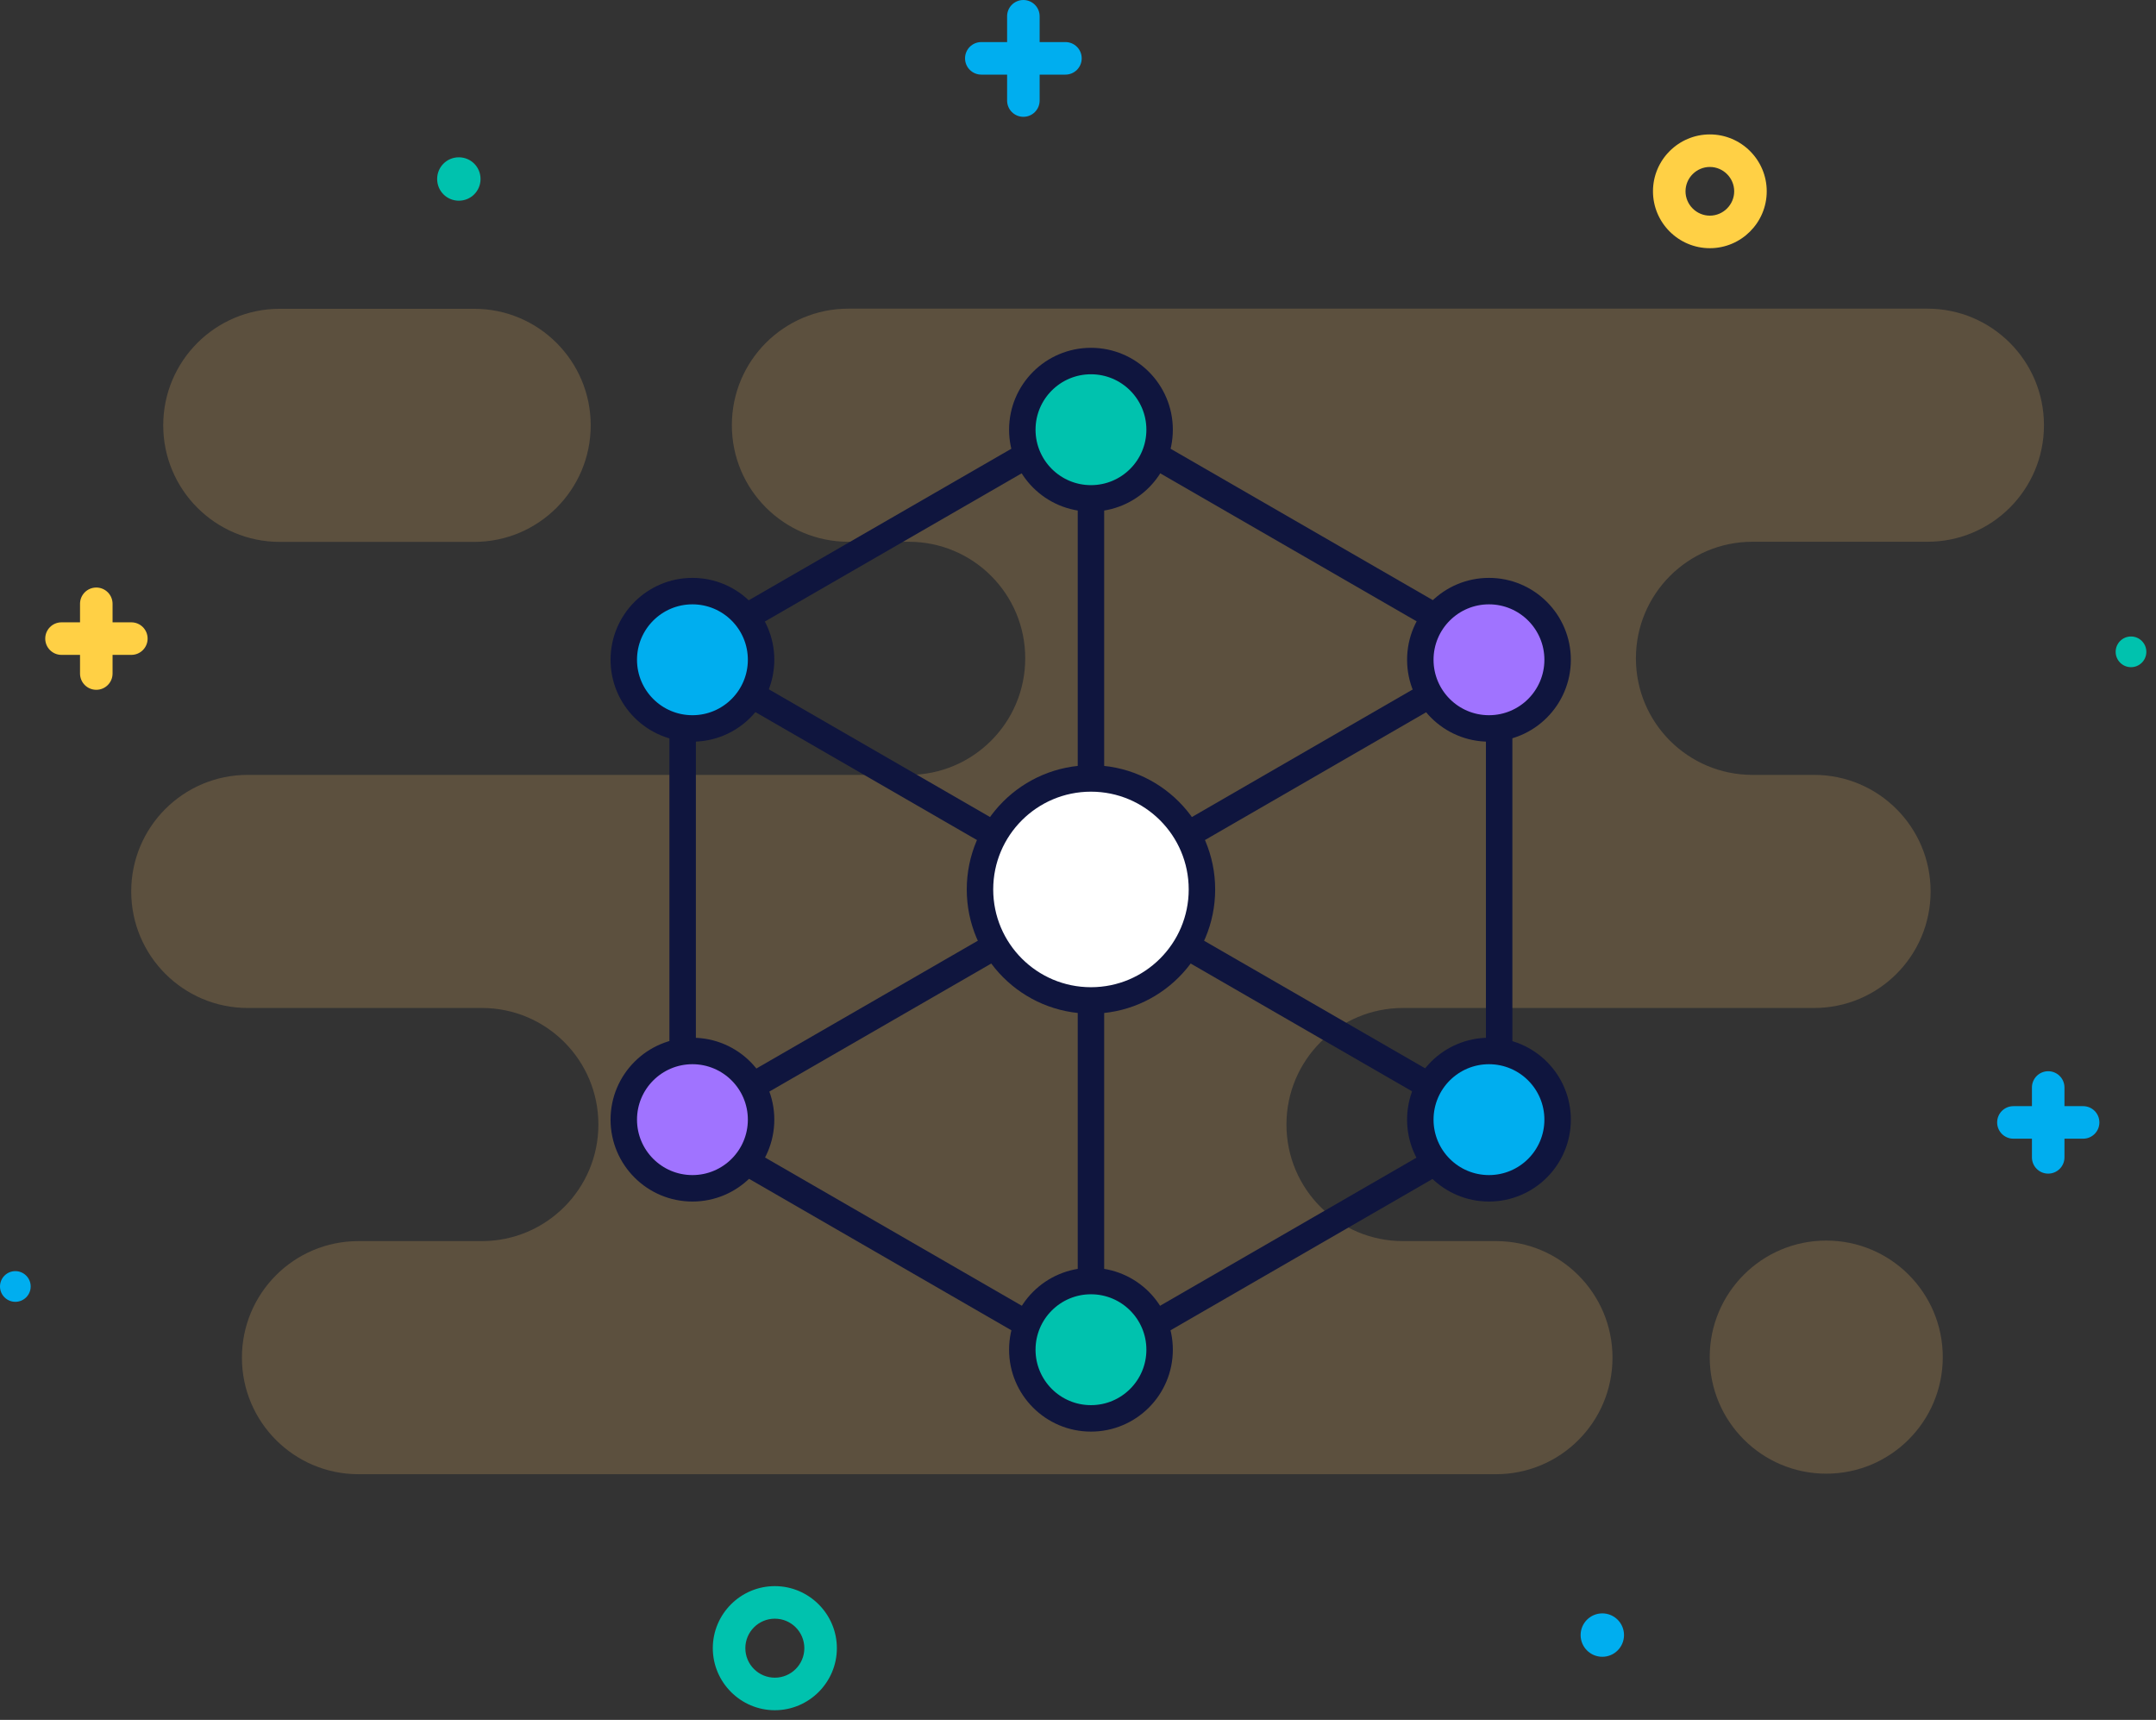 <svg xmlns="http://www.w3.org/2000/svg" width="163" height="130" viewBox="0 0 163 130" fill="none"><rect x="0" y="0" width="163" height="130" fill="#333333" stroke="none"/><g clip-path="url(#clip0_1280_3822)"><g opacity="0.4"><path opacity="0.5" d="M138.07 111.39C142.936 111.39 146.88 107.446 146.88 102.58C146.88 97.714 142.936 93.77 138.07 93.77C133.204 93.77 129.26 97.714 129.26 102.58C129.26 107.446 133.204 111.39 138.07 111.39Z" fill="#FEC36A"></path><path opacity="0.5" d="M35.85 23.34H21.15C16.29 23.34 12.34 27.28 12.34 32.15C12.34 37.01 16.28 40.96 21.15 40.96H35.85C40.71 40.96 44.66 37.02 44.66 32.15C44.66 27.29 40.72 23.34 35.85 23.34V23.34Z" fill="#FEC36A"></path><path opacity="0.5" d="M145.72 40.95H132.49C127.63 40.95 123.68 44.89 123.68 49.76C123.68 54.63 127.62 58.57 132.49 58.57H137.15C142.01 58.57 145.96 62.51 145.96 67.38C145.96 72.25 142.02 76.19 137.15 76.19H106.07C101.21 76.19 97.26 80.13 97.26 85C97.26 89.87 101.2 93.81 106.07 93.81H113.1C117.96 93.81 121.91 97.75 121.91 102.62C121.91 107.49 117.97 111.43 113.1 111.43H27.1C22.24 111.43 18.29 107.49 18.29 102.62C18.29 97.75 22.23 93.81 27.1 93.81H36.43C41.29 93.81 45.24 89.87 45.24 85C45.24 80.13 41.3 76.19 36.43 76.19H18.73C13.87 76.19 9.92 72.25 9.92 67.38C9.92 62.51 13.86 58.57 18.73 58.57H68.7C73.56 58.57 77.51 54.63 77.51 49.76C77.51 44.89 73.57 40.95 68.7 40.95H64.14C59.28 40.95 55.33 37.01 55.33 32.14C55.33 27.27 59.27 23.33 64.14 23.33H145.72C150.58 23.33 154.53 27.27 154.53 32.14C154.53 37.01 150.59 40.95 145.72 40.95Z" fill="#FEC36A"></path></g><path d="M58.58 119.89C55.99 119.89 53.89 122 53.89 124.58C53.89 127.16 56 129.27 58.58 129.27C61.16 129.27 63.27 127.16 63.27 124.58C63.27 122 61.16 119.89 58.58 119.89V119.89ZM58.58 126.81C57.35 126.81 56.35 125.81 56.35 124.58C56.35 123.35 57.35 122.35 58.58 122.35C59.81 122.35 60.81 123.35 60.81 124.58C60.81 125.81 59.81 126.81 58.58 126.81Z" fill="#00C2AE"></path><path d="M129.27 10.16C126.9 10.16 124.97 12.09 124.97 14.46C124.97 16.83 126.9 18.76 129.27 18.76C131.64 18.76 133.57 16.83 133.57 14.46C133.57 12.09 131.64 10.16 129.27 10.16ZM129.27 16.3C128.26 16.3 127.43 15.47 127.43 14.46C127.43 13.45 128.26 12.62 129.27 12.62C130.28 12.62 131.11 13.45 131.11 14.46C131.11 15.47 130.28 16.3 129.27 16.3Z" fill="#FFD045"></path><path d="M77.37 0C76.69 0 76.14 0.55 76.14 1.23V7.6C76.14 8.28 76.69 8.83 77.37 8.83C78.05 8.83 78.6 8.28 78.6 7.6V1.23C78.6 0.55 78.05 0 77.37 0Z" fill="#00AEEF"></path><path d="M80.55 3.18H74.19C73.51 3.18 72.96 3.73 72.96 4.41C72.96 5.09 73.51 5.64 74.19 5.64H80.55C81.23 5.64 81.78 5.09 81.78 4.41C81.78 3.73 81.23 3.18 80.55 3.18Z" fill="#00AEEF"></path><path d="M7.28 44.41C6.6 44.41 6.05 44.96 6.05 45.64V50.91C6.05 51.59 6.6 52.14 7.28 52.14C7.96 52.14 8.51 51.59 8.51 50.91V45.64C8.51 44.96 7.96 44.41 7.28 44.41V44.41Z" fill="#FFD045"></path><path d="M9.92 47.04H4.65C3.97 47.04 3.42 47.59 3.42 48.27C3.42 48.95 3.97 49.5 4.65 49.5H9.93C10.61 49.5 11.16 48.95 11.16 48.27C11.16 47.59 10.61 47.04 9.93 47.04H9.92Z" fill="#FFD045"></path><path d="M154.85 80.97C154.17 80.97 153.62 81.52 153.62 82.2V87.48C153.62 88.16 154.17 88.71 154.85 88.71C155.53 88.71 156.08 88.16 156.08 87.48V82.2C156.08 81.52 155.53 80.97 154.85 80.97Z" fill="#00AEEF"></path><path d="M157.49 83.61H152.22C151.54 83.61 150.99 84.16 150.99 84.84C150.99 85.52 151.54 86.07 152.22 86.07H157.49C158.17 86.07 158.72 85.52 158.72 84.84C158.72 84.16 158.17 83.61 157.49 83.61Z" fill="#00AEEF"></path><path d="M121.14 125.23C122.046 125.23 122.78 124.496 122.78 123.59C122.78 122.684 122.046 121.95 121.14 121.95C120.234 121.95 119.5 122.684 119.5 123.59C119.5 124.496 120.234 125.23 121.14 125.23Z" fill="#00AEEF"></path><path d="M36.33 13.53C36.33 12.62 35.6 11.89 34.69 11.89C33.78 11.89 33.05 12.62 33.05 13.53C33.05 14.44 33.78 15.17 34.69 15.17C35.6 15.17 36.33 14.44 36.33 13.53Z" fill="#00C2AE"></path><path d="M162.27 49.27C162.27 48.63 161.75 48.11 161.11 48.11C160.47 48.11 159.95 48.63 159.95 49.27C159.95 49.91 160.47 50.43 161.11 50.43C161.75 50.43 162.27 49.91 162.27 49.27Z" fill="#00C2AE"></path><path d="M2.32 97.24C2.32 96.6 1.8 96.08 1.16 96.08C0.52 96.08 0 96.6 0 97.24C0 97.88 0.52 98.4 1.16 98.4C1.8 98.4 2.32 97.88 2.32 97.24Z" fill="#00AEEF"></path><path d="M82.48 31.6L51.61 49.41V85.05L82.48 102.87L113.34 85.05V49.41L82.48 31.6Z" stroke="#0F153E" stroke-width="2" stroke-linecap="round" stroke-linejoin="round"></path><path d="M82.48 75.62C87.114 75.62 90.87 71.864 90.87 67.23C90.87 62.596 87.114 58.84 82.48 58.84C77.846 58.84 74.09 62.596 74.09 67.23C74.09 71.864 77.846 75.62 82.48 75.62Z" fill="white" stroke="#0F153E" stroke-width="2" stroke-linecap="round" stroke-linejoin="round"></path><path d="M82.48 58.18V32.87" stroke="#0F153E" stroke-width="2" stroke-linecap="round" stroke-linejoin="round"></path><path d="M82.48 101.77V76.45" stroke="#0F153E" stroke-width="2" stroke-linecap="round" stroke-linejoin="round"></path><path d="M74.57 62.75L52.64 50.09" stroke="#0F153E" stroke-width="2" stroke-linecap="round" stroke-linejoin="round"></path><path d="M112.31 84.54L90.39 71.89" stroke="#0F153E" stroke-width="2" stroke-linecap="round" stroke-linejoin="round"></path><path d="M74.57 71.89L52.64 84.54" stroke="#0F153E" stroke-width="2" stroke-linecap="round" stroke-linejoin="round"></path><path d="M112.31 50.09L90.39 62.75" stroke="#0F153E" stroke-width="2" stroke-linecap="round" stroke-linejoin="round"></path><path d="M82.48 37.67C85.346 37.67 87.67 35.346 87.67 32.48C87.67 29.614 85.346 27.29 82.48 27.29C79.614 27.29 77.29 29.614 77.29 32.48C77.29 35.346 79.614 37.67 82.48 37.67Z" fill="#00C2AE" stroke="#0F153E" stroke-width="2" stroke-linecap="round" stroke-linejoin="round"></path><path d="M82.48 107.21C85.346 107.21 87.67 104.886 87.67 102.02C87.67 99.154 85.346 96.83 82.48 96.83C79.614 96.83 77.29 99.154 77.29 102.02C77.29 104.886 79.614 107.21 82.48 107.21Z" fill="#00C2AE" stroke="#0F153E" stroke-width="2" stroke-linecap="round" stroke-linejoin="round"></path><path d="M52.35 55.06C55.216 55.06 57.54 52.736 57.54 49.87C57.54 47.004 55.216 44.68 52.35 44.68C49.484 44.68 47.16 47.004 47.16 49.87C47.16 52.736 49.484 55.06 52.35 55.06Z" fill="#00AEEF" stroke="#0F153E" stroke-width="2" stroke-linecap="round" stroke-linejoin="round"></path><path d="M112.57 89.82C115.436 89.82 117.76 87.496 117.76 84.63C117.76 81.764 115.436 79.44 112.57 79.44C109.704 79.44 107.38 81.764 107.38 84.63C107.38 87.496 109.704 89.82 112.57 89.82Z" fill="#00AEEF" stroke="#0F153E" stroke-width="2" stroke-linecap="round" stroke-linejoin="round"></path><path d="M52.35 89.82C55.216 89.82 57.54 87.496 57.54 84.63C57.54 81.764 55.216 79.44 52.35 79.44C49.484 79.44 47.16 81.764 47.16 84.63C47.16 87.496 49.484 89.82 52.35 89.82Z" fill="#A073FF" stroke="#0F153E" stroke-width="2" stroke-linecap="round" stroke-linejoin="round"></path><path d="M112.57 55.06C115.436 55.06 117.76 52.736 117.76 49.87C117.76 47.004 115.436 44.68 112.57 44.68C109.704 44.68 107.38 47.004 107.38 49.87C107.38 52.736 109.704 55.06 112.57 55.06Z" fill="#A073FF" stroke="#0F153E" stroke-width="2" stroke-linecap="round" stroke-linejoin="round"></path></g><defs><clipPath id="clip0_1280_3822"><rect width="162.27" height="129.28" fill="white"></rect></clipPath></defs></svg>